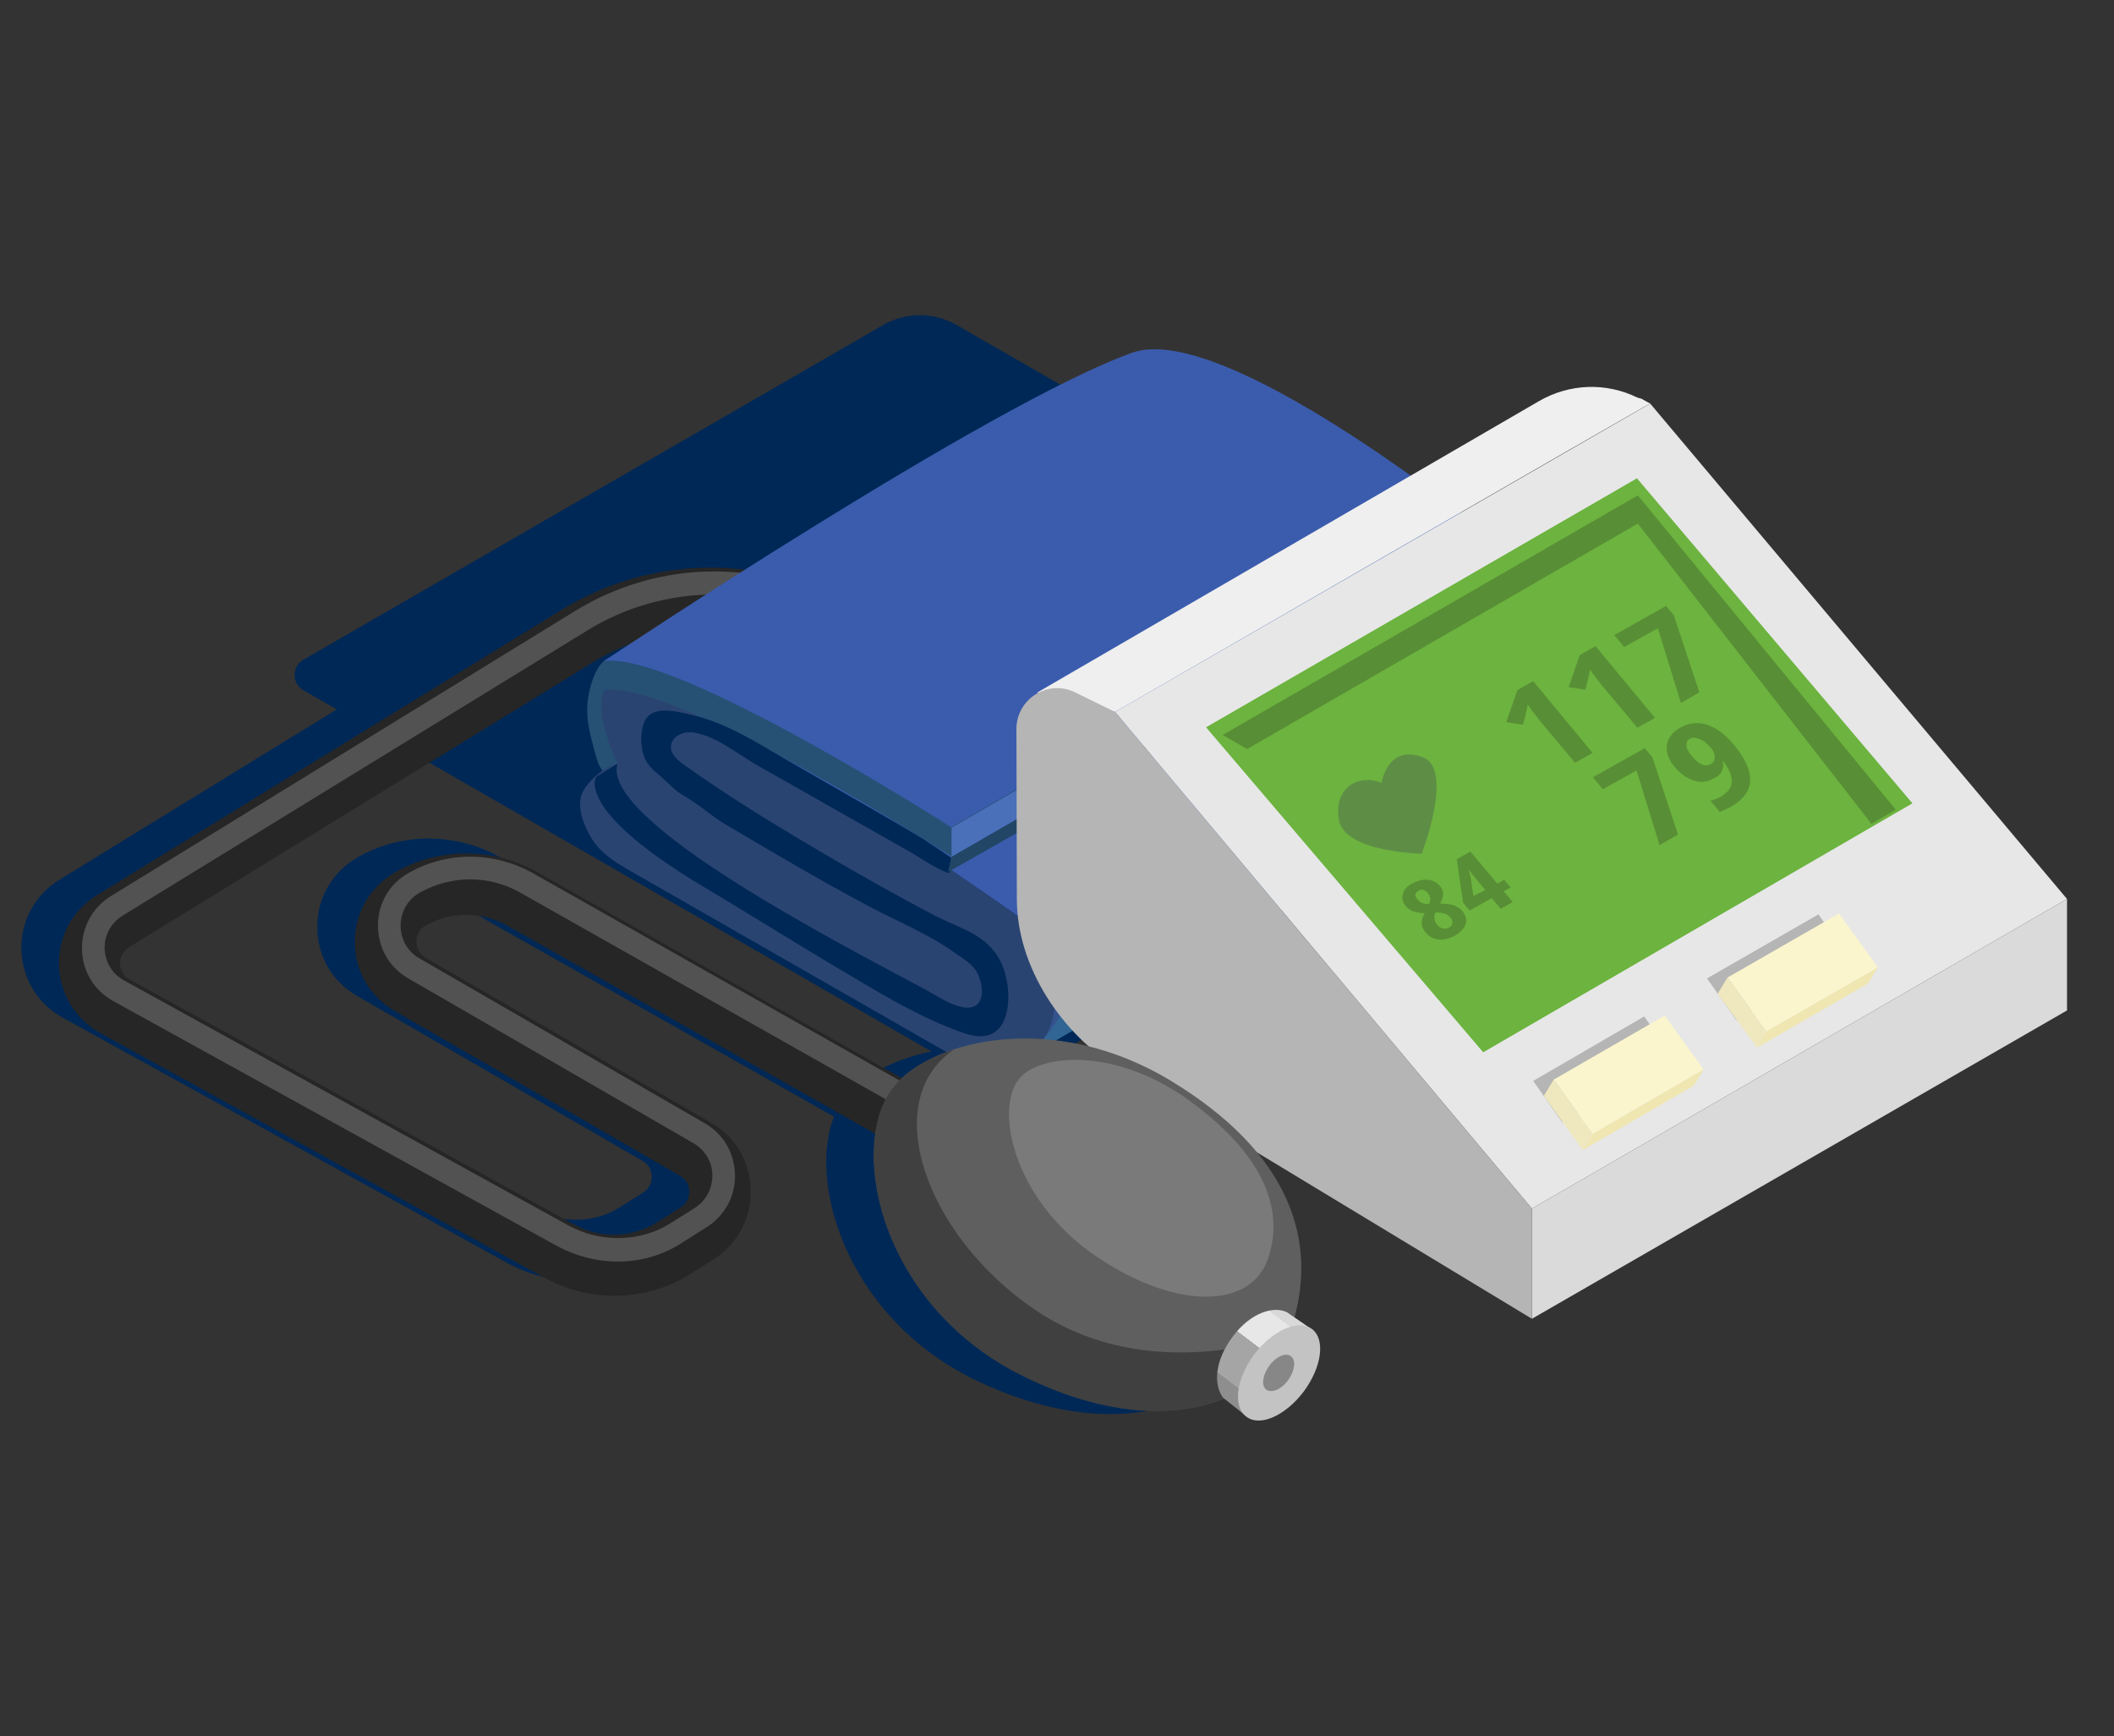<?xml version="1.0" encoding="utf-8"?>
<!-- Generator: Adobe Illustrator 22.1.0, SVG Export Plug-In . SVG Version: 6.00 Build 0)  -->
<svg version="1.1" id="Layer_1" xmlns="http://www.w3.org/2000/svg" xmlns:xlink="http://www.w3.org/1999/xlink" x="0px" y="0px"
	 viewBox="0 0 495 406.5" style="enable-background:new 0 0 495 406.5;" xml:space="preserve">
<rect x="0" y="0" width="495" height="406.5" fill="#333333" stroke="none"/>
<style type="text/css">
	.st0{fill:#002856;}
	.st1{fill:#262626;}
	.st2{fill:#525252;}
	.st3{fill:#275075;}
	.st4{fill:#2A4472;}
	.st5{fill:#3B5CAD;}
	.st6{fill:#35528E;}
	.st7{fill:#224666;}
	.st8{fill:#4A70BA;}
	.st9{fill:#316694;}
	.st10{fill:#EFEFEF;}
	.st11{fill:#E7E7E7;}
	.st12{fill:#DADADA;}
	.st13{fill:#B5B5B5;}
	.st14{fill:#6CB33F;}
	.st15{fill:#588E35;}
	.st16{fill:#5E8E45;}
	.st17{fill:#EFE6B1;}
	.st18{fill:#FAF5CD;}
	.st19{fill:#EFE8BF;}
	.st20{fill:#5F5F5F;}
	.st21{fill:#7A7A7A;}
	.st22{fill:#404040;}
	.st23{fill:url(#SVGID_1_);}
	.st24{fill:#C3C3C3;}
	.st25{fill:#878787;}
</style>
<g>
	<g>
		<path class="st0" d="M135,299.9c-5.6,0-11.2-1.4-16.3-4.2L14.7,238.3c-5.9-3.2-9.5-9.2-9.7-15.9c-0.2-6.7,3.2-12.9,8.9-16.4
			l108.6-66.7c21.8-13.4,48.8-13.3,70.5,0.2l77.1,47.9l-7.6,12.2l-77.1-47.9c-17.1-10.6-38.3-10.7-55.4-0.2L21.4,218.3
			c-1.9,1.2-2.1,3.1-2.1,3.8c0,0.8,0.3,2.6,2.2,3.7l104.1,57.4c6.1,3.4,13.6,3.2,19.5-0.5l5.4-3.4c1.9-1.2,2.1-3,2.1-3.8
			c0-0.7-0.2-2.6-2.2-3.7l-66.8-38.6c-5.9-3.4-9.4-9.5-9.3-16.3c0-6.8,3.6-12.8,9.5-16.2c10.2-5.8,23-5.8,33.2,0l92.5,52.3
			l-7.1,12.5l-92.5-52.3c-5.9-3.3-13.2-3.3-19,0c-2,1.1-2.2,3-2.2,3.8c0,0.8,0.2,2.6,2.2,3.8l66.8,38.6c5.8,3.3,9.2,9.3,9.3,15.9
			c0.1,6.6-3.2,12.7-8.9,16.2l-5.4,3.4C147.3,298.2,141.2,299.9,135,299.9z"/>
		<path class="st0" d="M233.3,252.3c-3,0-6-0.8-8.6-2.3L71,161.6c-2.4-1.4-2.3-4.2-1.5-5.6c0.4-0.6,0.8-1.1,1.5-1.5l135.8-78.4
			c2.6-1.5,5.6-2.3,8.6-2.3c3,0,6,0.8,8.6,2.3l153.7,88.4c2.4,1.4,2.3,4.2,1.5,5.6c-0.4,0.6-0.8,1.1-1.5,1.5L241.9,250
			C239.3,251.5,236.3,252.3,233.3,252.3L233.3,252.3z"/>
		<path class="st0" d="M197.8,257c8.4-10.7,36.2-19.1,64.6-3.2s36,36.1,30.2,56.5c-5.7,20.4-32.7,27.9-63.9,13
			C195.5,307.4,187.2,270.6,197.8,257z"/>
		<path class="st1" d="M143.8,303.4c-5.6,0-11.2-1.4-16.3-4.2L23.5,241.9c-5.9-3.3-9.5-9.2-9.7-15.9c-0.2-6.7,3.2-12.9,8.9-16.4
			l108.6-66.7c21.8-13.4,48.8-13.3,70.5,0.2l77.1,47.9l-7.6,12.2l-77.1-47.9c-17.1-10.6-38.3-10.7-55.4-0.2L30.2,221.8
			c-1.9,1.2-2.1,3.1-2.1,3.8c0,0.8,0.3,2.6,2.2,3.7l104.1,57.4c6.1,3.4,13.6,3.2,19.5-0.5l5.4-3.4c1.9-1.2,2.1-3,2.1-3.8
			c0-0.7-0.2-2.6-2.2-3.7l-66.8-38.6c-5.9-3.4-9.4-9.5-9.3-16.3c0-6.8,3.6-12.8,9.5-16.2c10.2-5.8,23-5.8,33.2,0l92.5,52.3
			l-7.1,12.5l-92.5-52.3c-5.9-3.3-13.2-3.3-19,0c-2,1.1-2.2,3-2.2,3.8c0,0.8,0.2,2.6,2.2,3.8l66.8,38.6c5.8,3.3,9.2,9.3,9.3,15.9
			c0.1,6.6-3.2,12.7-8.9,16.2l-5.4,3.4C156.1,301.8,150,303.4,143.8,303.4z"/>
		<path class="st2" d="M144.6,295.4c-4.9,0-9.8-1.3-14.1-3.6L26.5,234.4c-4.5-2.5-7.2-7-7.3-12.1c-0.1-5.1,2.4-9.8,6.8-12.5
			l108.6-66.7c9.9-6.1,21.2-9.3,32.7-9.3c11.6,0,23,3.3,33,9.5l73.2,45.6l-2.8,4.6l-73.2-45.6c-9.1-5.7-19.6-8.7-30.2-8.7
			c-10.5,0-20.9,2.9-29.9,8.5L28.7,214.4c-2.7,1.7-4.3,4.6-4.2,7.7c0.1,3.2,1.8,6,4.6,7.5l104.1,57.4c3.5,1.9,7.5,2.9,11.5,2.9
			c4.4,0,8.8-1.2,12.5-3.6l5.4-3.4c2.7-1.7,4.2-4.5,4.2-7.7c0-3.1-1.7-5.9-4.4-7.5l-66.8-38.6c-4.5-2.6-7.1-7.2-7.1-12.4
			c0-5.2,2.7-9.8,7.2-12.3c4.4-2.5,9.3-3.8,14.4-3.8c5.1,0,10,1.3,14.4,3.7l88.6,50.1l-2.7,4.7l-88.6-50.1c-3.5-2-7.6-3.1-11.7-3.1
			c-4.1,0-8.2,1.1-11.8,3.1c-2.8,1.6-4.5,4.5-4.5,7.7c0,3.2,1.6,6.1,4.4,7.7l66.8,38.6c4.4,2.5,7,7,7.1,12.1c0.1,5-2.4,9.6-6.7,12.3
			l-5.4,3.4C155.4,293.9,150.1,295.4,144.6,295.4z"/>
	</g>
	<g>
		<path class="st3" d="M141.4,154.8c-2,1.6-3.2,5.7-3.6,8.1c-0.9,4.8,0.3,8.7,1.5,13.3c0.3,1.1,0.6,2.2,1.1,3.2
			c0.5,0.9,1.2,1.8,1.9,2.6c1.8,2,3.9,3.9,6.4,4.7c-1.2-0.4-1.6-6.2-1.6-7.3c-0.1-1.3,0.2-2.3,0.5-3.5c0.6-2.3,0.9-4.6,1.4-6.9
			c0.8-4.3,1.7-8.5,2.5-12.8C151.6,156.3,144.1,152.8,141.4,154.8z"/>
		<g>
			<path class="st4" d="M142.4,160.2c-4.6,5.3,2.3,18.6,2.3,18.6c-3.1,0.6-7.4,4.3-8.5,7.2c-1.4,3.7,1.4,9.5,3.7,12.2
				c2.1,2.4,4.5,3.9,7.3,5.5l83.6,47.9l7.3-2.7l10-7.3l-0.5-24.9l-6.5-0.2C241.1,216.5,150.2,151.1,142.4,160.2z"/>
			<path class="st5" d="M142.4,160.2c16.8-2.5,98.9,56.4,98.9,56.4l122.8-70.9c0,0-76.8-65.3-98-57.7
				C232.8,99.8,142.4,160.2,142.4,160.2z"/>
			<path class="st3" d="M141.4,161.6c16.8-2.5,81.3,38.9,81.3,38.9l122.8-70.9c0,0,1.9-5.3,0-6.8c-12.3-9.5-62.1-39.9-80.4-33.4
				c-27.4,9.7-97.5,51.7-120,66.5C140.2,159.1,141.4,161.6,141.4,161.6z"/>
			<path class="st5" d="M141.4,154.8c16.8-2.5,81.3,38.9,81.3,38.9l122.8-70.9c0,0-59.3-47.8-80.4-40.2
				C231.9,94.4,141.4,154.8,141.4,154.8z"/>
			<path class="st6" d="M230.8,251.6c0,0,28-4.5,10.3-35.1c122.8-70.9,122.8-70.9,122.8-70.9s18.2,13.7-5.8,33.7l-122.5,70.8
				L230.8,251.6z"/>
			<path class="st0" d="M144.6,178.8l-5,3.1c0,0-5.2,7.5,24.4,25.3c11.1,6.6,22,13.5,33.2,20.1c8.2,4.9,16.6,10,25.5,13.5
				c2.8,1.1,6.5,2.7,9.5,1.3c5-2.4,4.4-11.5,2.6-15.8c-2.8-7.1-9.2-8.6-15.5-11.7c-4.8-2.5-9.5-5.1-14.2-7.7c-5.3-3-10.5-6-15.7-9.1
				c-10-5.9-19.8-12-29.2-18.7c-1.5-1.1-3.2-2.5-3.1-4.3c0.1-2.3,2.8-3.6,5.1-3.3c5.1,0.6,10.6,5.1,15.1,7.7
				c5.5,3.1,11,6.2,16.4,9.3c6.3,3.6,12.6,7.1,18.9,10.7c3,1.7,6.1,4,9.4,5.2c1,0.3,0.7-3.6,0.7-3.6s-5.8-3.9-6.6-4.4
				c-5.3-3.2-10.7-6.3-16.1-9.4c-5.4-3.1-10.8-6.2-16.2-9.3c-6.6-3.8-13.2-8.1-20.7-10c-2.9-0.7-8.4-2.4-11-0.3
				c-2.6,2.1-2.3,8-0.9,10.6c0.9,1.7,2.1,2.6,3.5,3.8c2,1.8,3.4,3.4,5.7,4.7c3.3,1.9,6.2,4.6,9.4,6.5c3.8,2.2,7.6,4.5,11.4,6.7
				c7.3,4.3,14.7,8.5,22.2,12.5c6.8,3.6,14.5,6.7,20.7,11.3c1.4,0.9,2.9,1.9,4,3.2c1.7,2,3.2,8-0.4,9.1c-3.3,1-8.8-3-11.4-4.3
				C197.3,221.3,140.4,192.1,144.6,178.8z"/>
			<polygon class="st7" points="222,204.2 348.1,132.5 345.6,129.6 222.8,200.6 			"/>
			<path class="st8" d="M222.8,193.8v6.8l122.8-70.9c0,0,2.6-4.8,0-6.8C222.8,193.8,222.8,193.8,222.8,193.8z"/>
		</g>
		<path class="st9" d="M239,248.4l119.1-69.1l-104,50.2l-7.7,11.1C246.4,240.6,243.7,244.9,239,248.4z"/>
	</g>
	<path class="st10" d="M386.4,94.5l-2-1.1l0.1,0l-1.1-0.3c-7.3-3.6-15.9-3.3-23,0.8l-117.6,68.3l18.3,4.5
		C261.1,166.7,386.4,94.3,386.4,94.5z"/>
	<polygon class="st11" points="386.4,94.5 484,210.5 358.7,283 261.1,166.7 	"/>
	<polygon class="st12" points="484,236.6 484,210.5 358.7,283 358.7,308.8 	"/>
	<path class="st13" d="M261.1,166.7L358.7,283v25.8l-96.5-58.4c-13.6-8.2-24.1-24-24.1-39.9l-0.1-39.8c0-7,7.3-11.7,13.7-8.6
		L261.1,166.7z"/>
	<g>
		<g>
			<polygon class="st14" points="447.8,188.1 347.3,246.4 282.4,170.3 383.3,112 			"/>
			<polygon class="st14" points="383.5,116 286.3,172.1 347,245.9 443.9,189.6 			"/>
			<polygon class="st15" points="438.2,192.9 383.5,122.6 292,175.4 286.3,172.1 383.5,116 443.9,189.6 			"/>
		</g>
		<g>
			<g>
				<path class="st15" d="M372.9,176.3l-4.1,2.3l-8.2-9.8c-0.9-1.1-1.8-2.3-2.9-3.8c0,0.1-0.1,0.5-0.2,1.1c-0.1,0.6-0.4,1.8-0.9,3.6
					l-3.9-0.6l2.6-7.5l3.7-2.1L372.9,176.3z"/>
				<path class="st15" d="M387.5,168.1l-4.1,2.3l-8.2-9.8c-0.9-1.1-1.8-2.3-2.9-3.8c0,0.1-0.1,0.5-0.2,1.1c-0.1,0.6-0.4,1.8-0.9,3.6
					l-3.9-0.6l2.6-7.5l3.7-2.1L387.5,168.1z"/>
				<path class="st15" d="M393.6,164.6l-5.4-17.5l-7.9,4.4l-2.3-2.8l12.1-6.8l1.8,2.1l6,18.1L393.6,164.6z"/>
				<path class="st15" d="M388.6,197.9l-5.4-17.5l-7.9,4.4l-2.3-2.8l12.1-6.8l1.8,2.1l6,18.1L388.6,197.9z"/>
				<path class="st15" d="M405.9,174.3c5.4,6.4,5.2,11.3-0.6,14.6c-1,0.5-1.8,0.9-2.6,1.2l-2.2-2.6c0.8-0.2,1.6-0.5,2.2-0.8
					c1.7-1,2.7-2.1,2.8-3.5c0.1-1.4-0.5-3-2-5l-0.1,0.1c0.2,0.8,0.1,1.5-0.2,2.2c-0.3,0.7-0.9,1.3-1.8,1.7c-1.5,0.9-3.1,1.1-4.7,0.6
					c-1.6-0.5-3.1-1.5-4.5-3.1c-1.5-1.8-2.1-3.5-1.9-5.2c0.2-1.7,1.3-3,3.1-4.1c2-1.1,4.1-1.4,6.3-0.7
					C401.8,170.4,403.9,171.9,405.9,174.3z M395.7,173c-0.6,0.3-0.9,0.9-0.8,1.6c0,0.7,0.5,1.6,1.4,2.6c0.7,0.9,1.5,1.5,2.2,1.8
					c0.7,0.3,1.4,0.3,2.1-0.1c0.6-0.3,0.9-0.9,0.9-1.6c0-0.7-0.2-1.4-0.8-2.1c-0.8-1-1.7-1.7-2.6-2.1
					C397.1,172.7,396.3,172.6,395.7,173z"/>
			</g>
		</g>
		<g>
			<g>
				<path class="st15" d="M330.7,206.9c1.2-0.7,2.5-1,3.6-0.9c1.2,0.1,2.1,0.6,2.9,1.5c0.5,0.6,0.7,1.1,0.7,1.8
					c0,0.6-0.2,1.4-0.7,2.3c1.3,0,2.4,0.1,3.2,0.4c0.8,0.3,1.5,0.7,2,1.3c0.8,1,1.1,2,0.8,3c-0.3,1-1.1,1.9-2.4,2.7
					c-1.4,0.8-2.7,1.1-3.9,1c-1.2-0.1-2.3-0.7-3.1-1.7c-0.6-0.7-0.9-1.4-0.9-2.1c0-0.7,0.2-1.5,0.7-2.4c-1.1,0-2-0.2-2.7-0.4
					c-0.7-0.3-1.3-0.7-1.8-1.3c-0.7-0.9-0.9-1.8-0.6-2.8C328.7,208.3,329.5,207.5,330.7,206.9z M332.1,208.6
					c-0.4,0.2-0.6,0.5-0.7,0.9c0,0.3,0.1,0.7,0.5,1.1c0.3,0.4,0.6,0.6,1,0.8c0.4,0.2,1,0.3,1.7,0.3c0.2-0.5,0.4-1,0.3-1.4
					c-0.1-0.4-0.2-0.7-0.5-1.1C333.7,208.3,332.9,208.1,332.1,208.6z M336.5,216.5c0.4,0.5,0.8,0.8,1.3,0.9c0.5,0.1,1,0.1,1.5-0.2
					c0.5-0.3,0.8-0.7,0.8-1.1c0-0.4-0.1-0.9-0.5-1.3c-0.3-0.3-0.7-0.6-1.1-0.8c-0.5-0.2-1.2-0.3-2.1-0.4l-0.2,0
					c-0.3,0.5-0.4,1-0.3,1.5C335.9,215.6,336.1,216.1,336.5,216.5z"/>
				<path class="st15" d="M353.7,207.8l-1.6,0.9l2.1,2.5l-2.8,1.6l-2.1-2.5l-5.2,2.9l-1.5-1.8l-1.5-10.2l3.2-1.8l6.3,7.5l1.6-0.9
					L353.7,207.8z M347.8,208.4l-2.1-2.5l-0.9-1.1l-0.8-1.1l-0.1,0c0.2,0.7,0.4,1.4,0.5,2l0.6,4.1L347.8,208.4z"/>
			</g>
		</g>
	</g>
	<path class="st16" d="M323.5,183.3c0,0,1.4-9.1,9.6-6c7.5,2.7-0.2,22.6-0.2,22.6s-18.2-0.3-19.4-8
		C312.2,184.1,318.5,181.2,323.5,183.3z"/>
	<g>
		<polygon class="st13" points="406.6,238.9 432.6,223.9 425.8,214.1 399.7,229.1 		"/>
		<g>
			<polygon class="st17" points="411.4,245.3 437.4,230.3 439.7,226.5 413.6,241.5 			"/>
			<polygon class="st18" points="413.6,241.5 439.7,226.5 430.6,213.9 404.5,228.9 			"/>
			<polygon class="st19" points="404.5,228.9 402.2,232.7 411.4,245.3 413.6,241.5 			"/>
		</g>
	</g>
	<g>
		<path class="st20" d="M209.6,254.1c8.8-10.4,36.9-17.8,64.6-1s34.7,37.3,28.3,57.5c-6.4,20.2-33.6,26.8-64.3,10.8
			C205.5,304.4,198.4,267.4,209.6,254.1z"/>
		<path class="st21" d="M239.3,251.9c5.4-5.2,22.8-6.5,40,6.4c17.2,12.8,21.5,25.6,17.5,36.7c-4,11.1-20.8,12.1-39.8-0.6
			C236.8,280.9,232.4,258.4,239.3,251.9z"/>
		<path class="st22" d="M242.5,306.8c-25.9-17.5-36.8-49-19.2-61c-6.1,2-11,5-13.8,8.4c-11.2,13.3-4,50.3,28.6,67.3
			c29.7,15.4,56,9.8,63.5-8.9C289.7,316.5,264.3,321.5,242.5,306.8z"/>
		<g>
			
				<linearGradient id="SVGID_1_" gradientUnits="userSpaceOnUse" x1="189.66" y1="-282.283" x2="216.038" y2="-282.283" gradientTransform="matrix(0.602 -0.798 -0.798 -0.602 -53.132 309.048)">
				<stop  offset="0.161" style="stop-color:#8E8E8E"/>
				<stop  offset="0.163" style="stop-color:#A5A5A5"/>
				<stop  offset="0.559" style="stop-color:#A5A5A5"/>
				<stop  offset="0.562" style="stop-color:#E7E7E7"/>
				<stop  offset="0.873" style="stop-color:#E7E7E7"/>
				<stop  offset="0.874" style="stop-color:#D8D8D8"/>
			</linearGradient>
			<path class="st23" d="M288.7,312.9c4.2-5.6,9.6-7.2,12.7-5.6l6.1,4.2c-5.5,6.5-10.8,13.2-15.8,20l-5.3-4.2
				C284.1,324.2,284.4,318.6,288.7,312.9z"/>
			<path class="st24" d="M291.8,331.7c-3.2-2.4-2.3-8.9,1.9-14.6c4.3-5.6,10.3-8.3,13.5-5.9c3.2,2.4,2.3,8.9-1.9,14.6
				C301,331.5,295,334.2,291.8,331.7z"/>
			<path class="st25" d="M296.5,325.4c-1.2-0.9-0.9-3.4,0.7-5.6c1.6-2.2,3.9-3.2,5.1-2.2c1.2,0.9,0.9,3.4-0.7,5.6
				C300.1,325.3,297.8,326.3,296.5,325.4z"/>
		</g>
	</g>
	<g>
		<polygon class="st13" points="365.8,262.8 391.8,247.8 385,238 359,253.1 		"/>
		<g>
			<polygon class="st17" points="370.6,269.3 396.6,254.2 398.9,250.4 372.9,265.5 			"/>
			<polygon class="st18" points="372.9,265.5 398.9,250.4 389.8,237.8 363.8,252.8 			"/>
			<polygon class="st19" points="363.8,252.8 361.5,256.6 370.6,269.3 372.9,265.5 			"/>
		</g>
	</g>
</g>
</svg>
